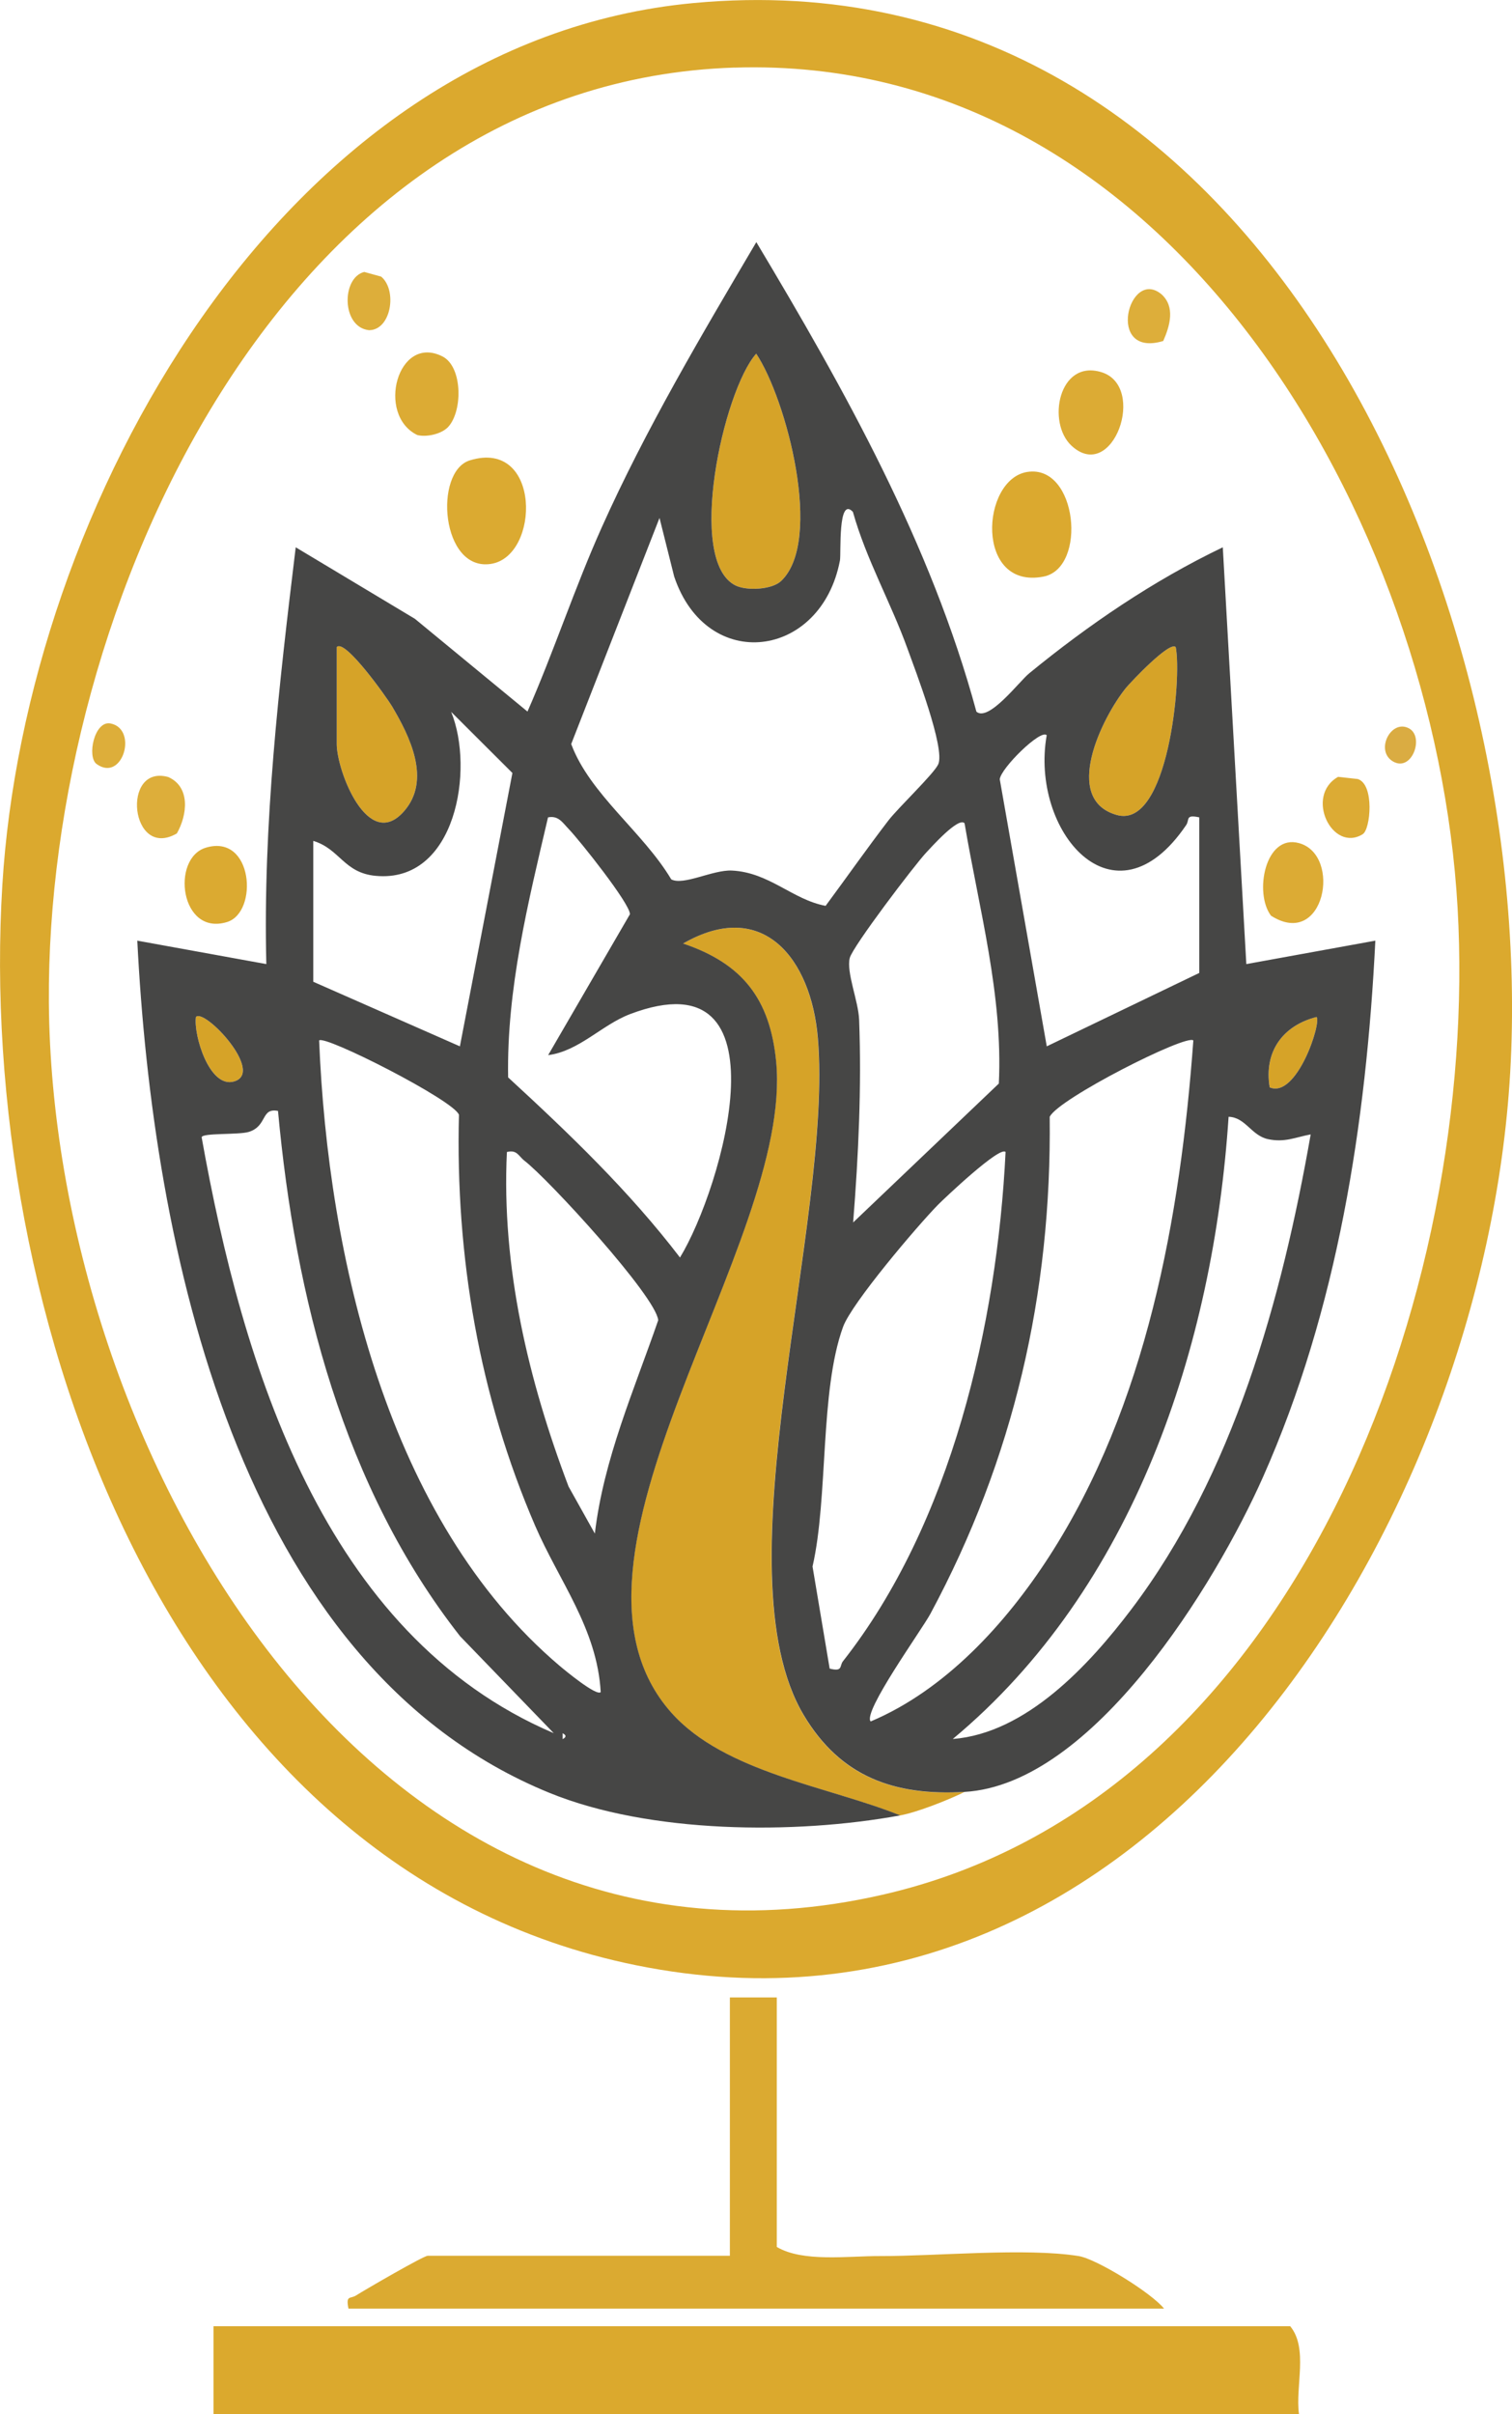 <?xml version="1.0" encoding="UTF-8"?>
<svg id="Ebene_2" data-name="Ebene 2" xmlns="http://www.w3.org/2000/svg" viewBox="0 0 257.69 411.22">
  <defs>
    <style>
      .cls-1 {
        fill: #ddae3a;
      }

      .cls-2 {
        fill: #dba92d;
      }

      .cls-3 {
        fill: #daac42;
      }

      .cls-4 {
        fill: #dba92f;
      }

      .cls-5 {
        fill: #464645;
      }

      .cls-6 {
        fill: #dbaa31;
      }

      .cls-7 {
        fill: #d6a328;
      }

      .cls-8 {
        fill: #dcab34;
      }

      .cls-9 {
        fill: #dba92e;
      }
    </style>
  </defs>
  <g id="Ebene_1-2" data-name="Ebene 1">
    <g>
      <g>
        <path class="cls-9" d="M118.19.52c96.11-8.97,143.88,101.02,139.19,182.19-4.41,76.27-61.07,169.86-149,152.02C28.5,318.52-4.03,223.21.4,150.73,4.31,86.68,47.88,7.07,118.19.52ZM125.18,11.51C48.07,13.99,7.86,103.46,8.33,170.75c.52,75,54.18,172.05,142.06,151.98,70.71-16.14,101.74-102.76,98.03-168.05-3.73-65.77-48.84-145.55-123.25-143.16Z"/>
        <path class="cls-2" d="M221.39,411.22H36.39v-15h183.5c3.11,3.76.84,10.26,1.5,15Z"/>
        <path class="cls-6" d="M132.39,340.22v42.5c4.47,2.63,12.1,1.53,17.54,1.55,9.54.03,24.88-1.45,33.91,0,3.06.49,12.43,6.29,14.55,8.95H59.39c-.48-2.35.29-1.61,1.29-2.24,1.48-.94,11.51-6.76,12.21-6.76h51.5v-44h8Z"/>
        <path class="cls-7" d="M164.39,305.22c-2.83,1.39-8.06,3.46-11,4-12.15-4.92-29.91-7.28-39-17.5-23.28-26.18,20.88-79.7,17.87-110.88-1.03-10.7-5.76-16.72-15.86-20.12,13.68-7.87,21.82,2.66,22.96,16.02,2.67,31.04-17.04,90.85-2.4,115.4,6.3,10.56,15.45,13.78,27.42,13.08Z"/>
        <path class="cls-4" d="M175.11,80.38c8.52-1.3,10.21,16.37,2.74,17.83-11.7,2.29-10.71-16.61-2.74-17.83Z"/>
        <path class="cls-6" d="M80.08,78.41c12.18-3.74,12.01,16.35,3.58,17.64-8.5,1.3-9.78-15.74-3.58-17.64Z"/>
        <path class="cls-8" d="M182.64,75.94c-4.29-3.94-2.2-14.75,5.04-12.56,7.89,2.38,1.99,19.01-5.04,12.56Z"/>
        <path class="cls-8" d="M76.13,72.95c-1.14,1.03-3.55,1.54-5.03,1.14-7.03-3.45-3.33-17.25,4.31-13.38,3.54,1.79,3.48,9.77.73,12.25Z"/>
        <path class="cls-8" d="M216.62,155.97c-2.92-3.83-1.01-13.98,4.79-12.36,7.36,2.05,4.3,18.15-4.79,12.36Z"/>
        <path class="cls-6" d="M35.09,144.38c8.06-2.43,9,11.02,3.6,12.67-7.98,2.44-9.6-10.86-3.6-12.67Z"/>
        <path class="cls-1" d="M30.14,141.96c-7.94,4.59-9.55-11.86-1.46-9.61,3.79,1.69,3.27,6.43,1.46,9.61Z"/>
        <path class="cls-8" d="M232.26,142.08c-5.22,3.23-9.94-6.52-4.21-9.76l3.35.37c2.89.9,2.18,8.57.86,9.38Z"/>
        <path class="cls-1" d="M62.08,46.32l2.89.8c2.78,2.34,1.69,9.12-2.08,9.12-4.72-.5-4.71-8.95-.81-9.92Z"/>
        <path class="cls-1" d="M198.25,58.08c-9.9,2.98-5.89-12.62-.29-7.95,2.36,2.14,1.43,5.37.29,7.95Z"/>
        <path class="cls-1" d="M16.47,130.14c-1.69-1.21-.39-7.47,2.38-6.91,4.72.95,2.05,10.08-2.38,6.91Z"/>
        <path class="cls-7" d="M133.13,98.96c-1.55,1.47-5.83,1.71-7.76.77-8.48-4.15-2.11-33.17,3.51-39.49,5.17,7.77,11.48,31.85,4.25,38.72Z"/>
        <path class="cls-7" d="M200.38,110.22c1.08,5.33-1.31,31.04-10.03,28.6-9.45-2.65-2.51-16.62,1.52-21.62.84-1.05,7.52-8.1,8.51-6.98Z"/>
        <path class="cls-7" d="M57.39,110.22c1.37-1.55,8.64,8.77,9.42,10.08,3.03,5.11,6.72,12.53,2.05,17.88-6.14,7.01-11.47-6.88-11.47-11.46v-16.5Z"/>
        <path class="cls-7" d="M224.38,173.22c.88.97-3.39,13.95-7.99,11.99-1.01-6.02,2.18-10.51,7.99-11.99Z"/>
        <path class="cls-7" d="M33.39,173.22c1.42-1.58,11.84,9.48,6.48,10.99-4.19,1.18-6.92-7.96-6.48-10.99Z"/>
        <path class="cls-3" d="M240.13,124.06c-3.08-1.65-5.87,3.86-2.68,5.66,3.19,1.8,5.35-4.24,2.68-5.66Z"/>
      </g>
      <path class="cls-5" d="M153.39,309.22c-17.97,3.28-42.67,3.1-59.68-3.82-53.46-21.75-67.72-93.74-70.31-145.18l21.99,3.99c-.59-23.82,2.15-47.44,5.01-70.99l20.31,12.18,19.19,15.8c4.53-10.32,8.03-21.05,12.64-31.34,7.53-16.8,17.03-32.8,26.36-48.62,15.1,25.23,29.76,51.39,37.51,79.98,2.09,1.78,7.3-5.15,8.98-6.52,10.17-8.32,21.12-15.78,33.01-21.48l4.01,70.99,21.99-3.99c-1.55,31.11-6.43,62.75-19.14,91.35-8.1,18.24-29,52.38-50.86,53.64-11.96.69-21.12-2.53-27.42-13.08-14.64-24.55,5.07-84.36,2.4-115.4-1.15-13.35-9.29-23.88-22.96-16.02,10.1,3.4,14.82,9.42,15.86,20.12,3.01,31.18-41.15,84.7-17.87,110.88,9.09,10.22,26.85,12.58,39,17.5ZM133.13,98.96c7.24-6.88.92-30.95-4.25-38.72-5.62,6.32-11.99,35.34-3.51,39.49,1.93.94,6.21.71,7.76-.77ZM145.38,87.21c-2.62-2.84-2.01,7.14-2.23,8.26-3.2,16.77-22.69,19.28-28.25,2.73l-2.5-9.98-15.05,38.51c3.18,8.55,12.23,14.96,17.05,23.05,2.09,1.11,7.09-1.66,10.35-1.5,6.39.32,10.31,4.96,15.96,6.01,3.57-4.82,7.04-9.77,10.7-14.54,1.68-2.18,7.73-7.92,8.49-9.56,1.24-2.67-3.91-16.04-5.25-19.74-2.84-7.86-7.02-15.18-9.28-23.23ZM57.39,110.22v16.5c0,4.58,5.33,18.47,11.47,11.46,4.68-5.34.98-12.77-2.05-17.88-.78-1.32-8.05-11.63-9.42-10.08ZM200.38,110.22c-.99-1.12-7.66,5.94-8.51,6.98-4.03,5-10.97,18.97-1.52,21.62,8.72,2.44,11.11-23.27,10.03-28.6ZM53.39,143.22v24l24.99,11,8.95-46.56-10.44-10.41c4,9.75.83,29.22-12.87,27.93-5.44-.51-6.08-4.58-10.62-5.95ZM204.39,165.72v-26.5c-2.41-.53-1.62.4-2.23,1.31-12.32,18.15-26.65.93-23.77-15.3-1-1.12-7.88,5.68-8,7.51l8.01,45.48,25.99-12.5ZM93.4,139.22c-3.39,14.47-7.07,29.29-6.8,44.29,10.45,9.61,20.66,19.39,29.29,30.68,7.2-11.8,18.78-51.78-8.48-41.47-4.84,1.83-8.71,6.32-13.99,7l13.94-24c.06-1.75-8.59-12.61-10.44-14.52-1.04-1.08-1.75-2.33-3.51-1.98ZM164.38,140.22c-1.02-1.13-5.69,4.11-6.51,4.98-2.04,2.18-12.58,16.06-13.05,17.98-.6,2.46,1.48,7.34,1.6,10.5.43,11.52-.11,23.09-1.02,34.54l24.83-23.66c.72-15.05-3.37-29.69-5.84-44.33ZM33.39,173.22c-.44,3.04,2.29,12.18,6.48,10.99,5.37-1.51-5.06-12.57-6.48-10.99ZM224.38,173.22c-5.81,1.48-9,5.97-7.99,11.99,4.6,1.96,8.87-11.02,7.99-11.99ZM102.38,288.21c-.62-10.83-7.09-18.88-11.17-28.32-9.55-22.12-13.6-45.91-12.99-70.01-.84-2.45-22.92-13.67-23.83-12.66,1.5,36.81,11.7,81.71,40.98,106.51.92.78,6.32,5.24,7.01,4.48ZM203.38,177.22c-1.11-1.16-23.1,9.97-24.48,13.01.35,30.11-6.14,58.27-20.34,84.66-1.47,2.73-11.6,16.76-10.17,18.32,12.72-5.36,23.04-16.68,30.41-28.08,16.58-25.67,22.38-57.82,24.58-87.91ZM47.38,189.22c-2.95-.57-1.77,2.53-4.93,3.56-1.72.56-8.12.14-8.08.95,6.93,38.72,20.72,84.72,60.01,101.48l-15.97-16.52c-19.89-25.35-28.11-57.76-31.03-89.47ZM223.38,193.22c-2.62.49-4.42,1.42-7.27.81s-3.84-3.73-6.72-3.81c-2.59,39.1-16.12,80.28-47.01,105.98,12.54-.98,23.25-12.61,30.42-22.07,17.42-23,25.65-52.82,30.58-80.91ZM101.38,261.21c1.49-12.69,6.68-24.41,10.8-36.34-.39-4.08-18.7-24.02-22.79-27.16-1-.77-1.27-1.94-3-1.49-.94,19.55,3.64,38.85,10.51,56.98l4.48,8.01ZM171.38,196.22c-.93-1.12-10.45,7.91-11.51,8.98-3.5,3.57-14.72,16.76-16.19,20.81-3.99,11.01-2.5,29.05-5.2,40.81l2.92,17.39c2.3.58,1.64-.46,2.27-1.26,18.45-23.44,26.27-57.42,27.71-86.73ZM95.89,295.22v1c.65-.33.65-.67,0-1Z"/>
    </g>
  </g>
</svg>